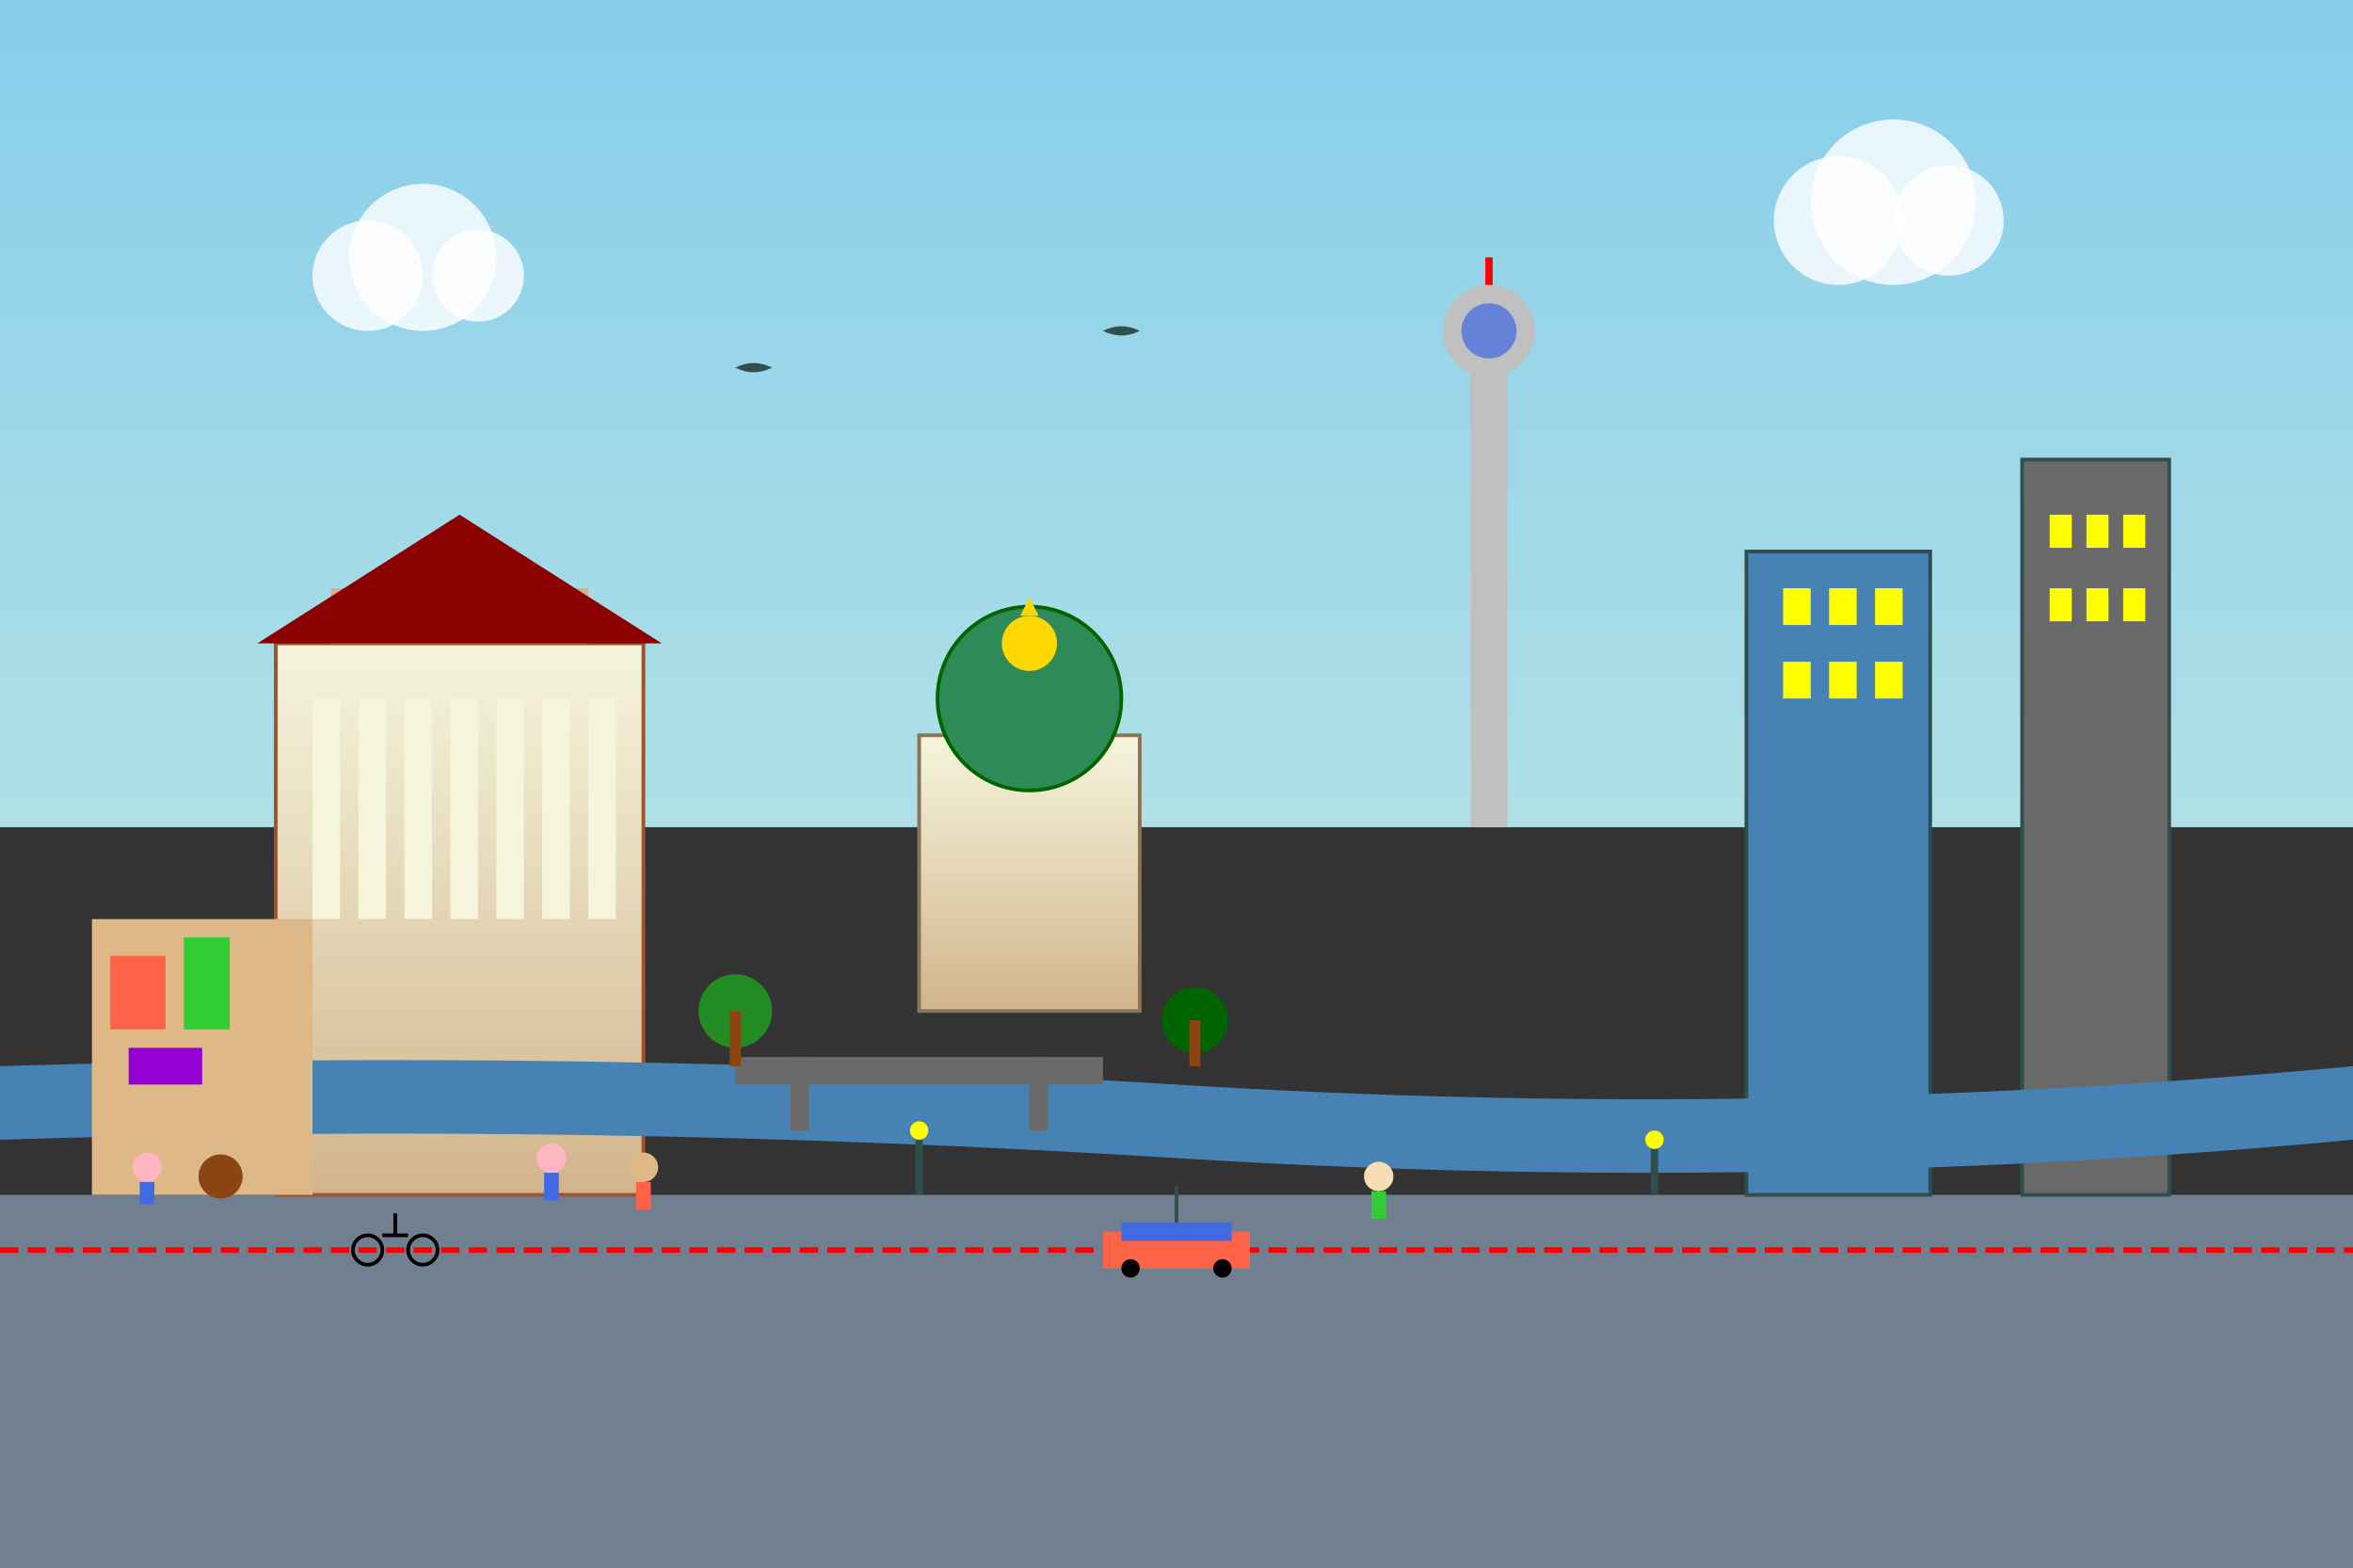 <svg width="1280" height="853" viewBox="0 0 1280 853" xmlns="http://www.w3.org/2000/svg">
  <rect x="0" y="0" width="1280" height="853" fill="#333333" stroke="none"/>
  <defs>
    <linearGradient id="berlinSkyGradient" x1="0%" y1="0%" x2="0%" y2="100%">
      <stop offset="0%" style="stop-color:#87CEEB;stop-opacity:1" />
      <stop offset="100%" style="stop-color:#B0E0E6;stop-opacity:1" />
    </linearGradient>
    <linearGradient id="buildingGradient" x1="0%" y1="0%" x2="0%" y2="100%">
      <stop offset="0%" style="stop-color:#F5F5DC;stop-opacity:1" />
      <stop offset="100%" style="stop-color:#D2B48C;stop-opacity:1" />
    </linearGradient>
  </defs>
  
  <!-- Sky -->
  <rect width="1280" height="450" fill="url(#berlinSkyGradient)"/>
  
  <!-- Street -->
  <rect x="0" y="650" width="1280" height="203" fill="#708090"/>
  
  <!-- Museum Island buildings -->
  <rect x="150" y="350" width="200" height="300" fill="url(#buildingGradient)" stroke="#A0522D" stroke-width="2"/>
  <rect x="180" y="320" width="140" height="30" fill="#D2B48C"/>
  <polygon points="140,350 250,280 360,350" fill="#8B0000"/>
  
  <!-- Columns on museum -->
  <rect x="170" y="380" width="15" height="120" fill="#F5F5DC"/>
  <rect x="195" y="380" width="15" height="120" fill="#F5F5DC"/>
  <rect x="220" y="380" width="15" height="120" fill="#F5F5DC"/>
  <rect x="245" y="380" width="15" height="120" fill="#F5F5DC"/>
  <rect x="270" y="380" width="15" height="120" fill="#F5F5DC"/>
  <rect x="295" y="380" width="15" height="120" fill="#F5F5DC"/>
  <rect x="320" y="380" width="15" height="120" fill="#F5F5DC"/>
  
  <!-- Berlin Cathedral dome -->
  <rect x="500" y="400" width="120" height="150" fill="url(#buildingGradient)" stroke="#8B7355" stroke-width="2"/>
  <circle cx="560" cy="380" r="50" fill="#2E8B57" stroke="#006400" stroke-width="2"/>
  <circle cx="560" cy="350" r="15" fill="#FFD700"/>
  <polygon points="555,335 560,325 565,335" fill="#FFD700"/>
  
  <!-- TV Tower (Fernsehturm) -->
  <rect x="800" y="200" width="20" height="250" fill="#C0C0C0"/>
  <circle cx="810" cy="180" r="25" fill="#C0C0C0"/>
  <circle cx="810" cy="180" r="15" fill="#4169E1" opacity="0.7"/>
  <line x1="810" y1="155" x2="810" y2="140" stroke="#FF0000" stroke-width="4"/>
  
  <!-- Modern buildings -->
  <rect x="950" y="300" width="100" height="350" fill="#4682B4" stroke="#2F4F4F" stroke-width="2"/>
  <rect x="1100" y="250" width="80" height="400" fill="#696969" stroke="#2F4F4F" stroke-width="2"/>
  
  <!-- Building windows -->
  <rect x="970" y="320" width="15" height="20" fill="#FFFF00"/>
  <rect x="995" y="320" width="15" height="20" fill="#FFFF00"/>
  <rect x="1020" y="320" width="15" height="20" fill="#FFFF00"/>
  <rect x="970" y="360" width="15" height="20" fill="#FFFF00"/>
  <rect x="995" y="360" width="15" height="20" fill="#FFFF00"/>
  <rect x="1020" y="360" width="15" height="20" fill="#FFFF00"/>
  
  <rect x="1115" y="280" width="12" height="18" fill="#FFFF00"/>
  <rect x="1135" y="280" width="12" height="18" fill="#FFFF00"/>
  <rect x="1155" y="280" width="12" height="18" fill="#FFFF00"/>
  <rect x="1115" y="320" width="12" height="18" fill="#FFFF00"/>
  <rect x="1135" y="320" width="12" height="18" fill="#FFFF00"/>
  <rect x="1155" y="320" width="12" height="18" fill="#FFFF00"/>
  
  <!-- Spree River -->
  <path d="M 0 580 Q 320 570 640 590 Q 960 610 1280 580 L 1280 620 Q 960 650 640 630 Q 320 610 0 620 Z" fill="#4682B4"/>
  
  <!-- Bridge -->
  <rect x="400" y="575" width="200" height="15" fill="#696969"/>
  <rect x="430" y="575" width="10" height="40" fill="#696969"/>
  <rect x="560" y="575" width="10" height="40" fill="#696969"/>
  
  <!-- Street art/graffiti wall -->
  <rect x="50" y="500" width="120" height="150" fill="#DEB887"/>
  <rect x="60" y="520" width="30" height="40" fill="#FF6347"/>
  <rect x="100" y="510" width="25" height="50" fill="#32CD32"/>
  <rect x="70" y="570" width="40" height="20" fill="#9400D3"/>
  
  <!-- People/tourists -->
  <circle cx="300" cy="630" r="8" fill="#FFB6C1"/>
  <rect x="296" y="638" width="8" height="15" fill="#4169E1"/>
  
  <circle cx="350" cy="635" r="8" fill="#DEB887"/>
  <rect x="346" y="643" width="8" height="15" fill="#FF6347"/>
  
  <circle cx="750" cy="640" r="8" fill="#F5DEB3"/>
  <rect x="746" y="648" width="8" height="15" fill="#32CD32"/>
  
  <!-- Bike lane -->
  <path d="M 0 680 L 1280 680" stroke="#FF0000" stroke-width="3" stroke-dasharray="10,5"/>
  
  <!-- Bicycles -->
  <circle cx="200" cy="680" r="8" fill="none" stroke="#000000" stroke-width="2"/>
  <circle cx="230" cy="680" r="8" fill="none" stroke="#000000" stroke-width="2"/>
  <line x1="208" y1="672" x2="222" y2="672" stroke="#000000" stroke-width="2"/>
  <line x1="215" y1="672" x2="215" y2="660" stroke="#000000" stroke-width="2"/>
  
  <!-- Trees -->
  <circle cx="400" cy="550" r="20" fill="#228B22"/>
  <rect x="397" y="550" width="6" height="30" fill="#8B4513"/>
  
  <circle cx="650" cy="555" r="18" fill="#006400"/>
  <rect x="647" y="555" width="6" height="25" fill="#8B4513"/>
  
  <!-- Café tables -->
  <circle cx="120" cy="640" r="12" fill="#8B4513"/>
  <circle cx="80" cy="635" r="8" fill="#FFB6C1"/>
  <rect x="76" y="643" width="8" height="12" fill="#4169E1"/>
  
  <!-- Street lamps -->
  <line x1="500" y1="620" x2="500" y2="650" stroke="#2F4F4F" stroke-width="4"/>
  <circle cx="500" cy="615" r="5" fill="#FFFF00"/>
  
  <line x1="900" y1="625" x2="900" y2="650" stroke="#2F4F4F" stroke-width="4"/>
  <circle cx="900" cy="620" r="5" fill="#FFFF00"/>
  
  <!-- Tram -->
  <rect x="600" y="670" width="80" height="20" fill="#FF6347"/>
  <rect x="610" y="665" width="60" height="10" fill="#4169E1"/>
  <circle cx="615" cy="690" r="5" fill="black"/>
  <circle cx="665" cy="690" r="5" fill="black"/>
  <line x1="640" y1="665" x2="640" y2="645" stroke="#2F4F4F" stroke-width="2"/>
  
  <!-- Clouds -->
  <circle cx="200" cy="150" r="30" fill="white" opacity="0.8"/>
  <circle cx="230" cy="140" r="40" fill="white" opacity="0.8"/>
  <circle cx="260" cy="150" r="25" fill="white" opacity="0.8"/>
  
  <circle cx="1000" cy="120" r="35" fill="white" opacity="0.8"/>
  <circle cx="1030" cy="110" r="45" fill="white" opacity="0.8"/>
  <circle cx="1060" cy="120" r="30" fill="white" opacity="0.8"/>
  
  <!-- Birds -->
  <path d="M 400 200 Q 410 195 420 200 Q 410 205 400 200" fill="#2F4F4F"/>
  <path d="M 600 180 Q 610 175 620 180 Q 610 185 600 180" fill="#2F4F4F"/>
</svg>